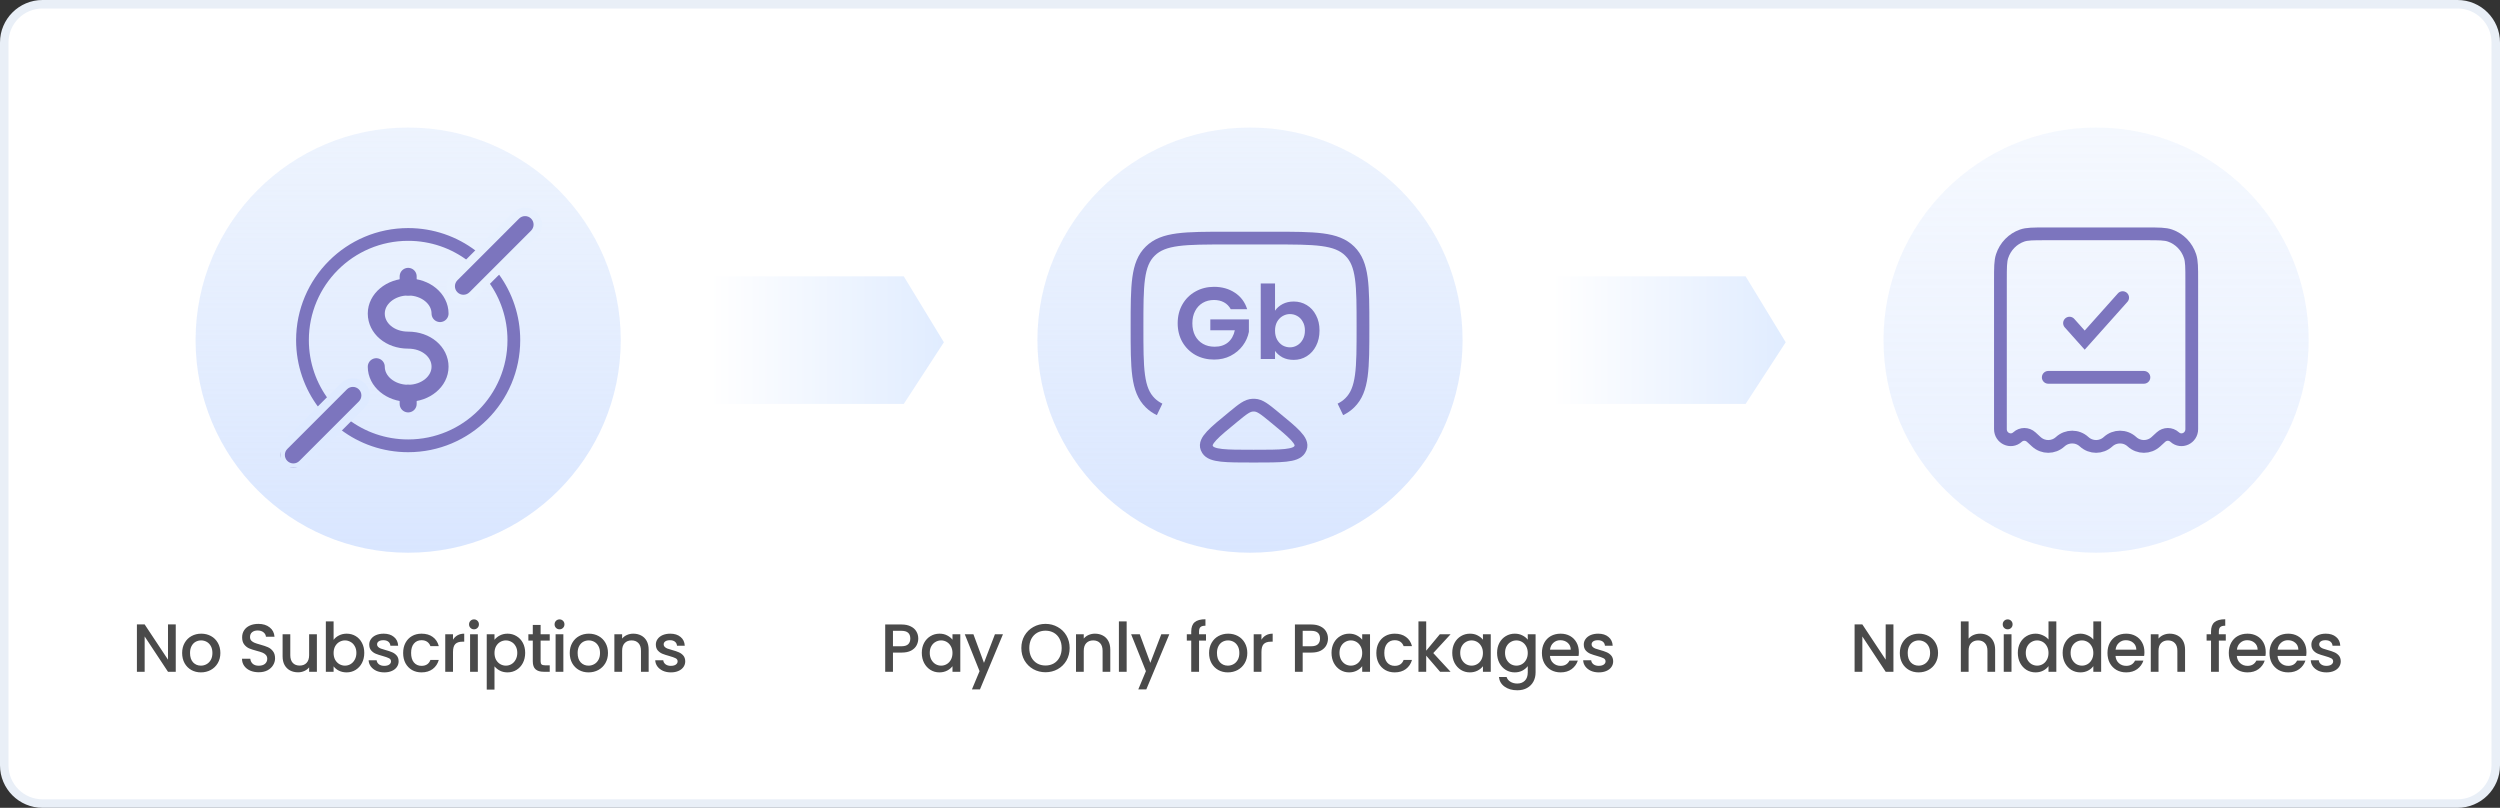 <svg width="588" height="190" viewBox="0 0 588 190" fill="none" xmlns="http://www.w3.org/2000/svg">
<rect x="0" y="0" width="588" height="190" fill="#333333" stroke="none"/>
<path d="M10 1H578C582.971 1 587 5.029 587 10V180C587 184.971 582.971 189 578 189H10C5.029 189 1 184.971 1 180V10C1 5.029 5.029 1 10 1Z" fill="white" stroke="#E9EFF7" stroke-width="2"/>
<path d="M167 65H212.571L222 80.5L212.571 95H167V65Z" fill="url(#paint0_linear_1844_5033)"/>
<path d="M365 65H410.571L420 80.5L410.571 95H365V65Z" fill="url(#paint1_linear_1844_5033)"/>
<path d="M41.336 158H39.512L34.024 149.696V158H32.2V146.864H34.024L39.512 155.152V146.864H41.336V158ZM47.255 158.144C46.423 158.144 45.671 157.957 44.999 157.584C44.327 157.2 43.799 156.667 43.415 155.984C43.031 155.291 42.839 154.491 42.839 153.584C42.839 152.688 43.037 151.893 43.431 151.2C43.826 150.507 44.365 149.973 45.047 149.6C45.73 149.227 46.493 149.04 47.335 149.04C48.178 149.04 48.941 149.227 49.623 149.6C50.306 149.973 50.845 150.507 51.239 151.2C51.634 151.893 51.831 152.688 51.831 153.584C51.831 154.48 51.629 155.275 51.223 155.968C50.818 156.661 50.263 157.2 49.559 157.584C48.866 157.957 48.098 158.144 47.255 158.144ZM47.255 156.56C47.725 156.56 48.162 156.448 48.567 156.224C48.983 156 49.319 155.664 49.575 155.216C49.831 154.768 49.959 154.224 49.959 153.584C49.959 152.944 49.837 152.405 49.591 151.968C49.346 151.52 49.021 151.184 48.615 150.96C48.21 150.736 47.773 150.624 47.303 150.624C46.834 150.624 46.397 150.736 45.991 150.96C45.597 151.184 45.282 151.52 45.047 151.968C44.813 152.405 44.695 152.944 44.695 153.584C44.695 154.533 44.935 155.269 45.415 155.792C45.906 156.304 46.519 156.56 47.255 156.56ZM60.855 158.112C60.108 158.112 59.436 157.984 58.839 157.728C58.241 157.461 57.772 157.088 57.431 156.608C57.089 156.128 56.919 155.568 56.919 154.928H58.871C58.913 155.408 59.1 155.803 59.431 156.112C59.772 156.421 60.247 156.576 60.855 156.576C61.484 156.576 61.975 156.427 62.327 156.128C62.679 155.819 62.855 155.424 62.855 154.944C62.855 154.571 62.743 154.267 62.519 154.032C62.305 153.797 62.033 153.616 61.703 153.488C61.383 153.36 60.935 153.221 60.359 153.072C59.633 152.88 59.041 152.688 58.583 152.496C58.135 152.293 57.751 151.984 57.431 151.568C57.111 151.152 56.951 150.597 56.951 149.904C56.951 149.264 57.111 148.704 57.431 148.224C57.751 147.744 58.199 147.376 58.775 147.12C59.351 146.864 60.017 146.736 60.775 146.736C61.852 146.736 62.732 147.008 63.415 147.552C64.108 148.085 64.492 148.821 64.567 149.76H62.551C62.519 149.355 62.327 149.008 61.975 148.72C61.623 148.432 61.159 148.288 60.583 148.288C60.06 148.288 59.633 148.421 59.303 148.688C58.972 148.955 58.807 149.339 58.807 149.84C58.807 150.181 58.908 150.464 59.111 150.688C59.324 150.901 59.591 151.072 59.911 151.2C60.231 151.328 60.668 151.467 61.223 151.616C61.959 151.819 62.556 152.021 63.015 152.224C63.484 152.427 63.879 152.741 64.199 153.168C64.529 153.584 64.695 154.144 64.695 154.848C64.695 155.413 64.54 155.947 64.231 156.448C63.932 156.949 63.489 157.355 62.903 157.664C62.327 157.963 61.644 158.112 60.855 158.112ZM74.531 149.184V158H72.707V156.96C72.419 157.323 72.04 157.611 71.571 157.824C71.112 158.027 70.621 158.128 70.099 158.128C69.406 158.128 68.781 157.984 68.227 157.696C67.683 157.408 67.251 156.981 66.931 156.416C66.621 155.851 66.467 155.168 66.467 154.368V149.184H68.275V154.096C68.275 154.885 68.472 155.493 68.867 155.92C69.261 156.336 69.8 156.544 70.483 156.544C71.165 156.544 71.704 156.336 72.099 155.92C72.504 155.493 72.707 154.885 72.707 154.096V149.184H74.531ZM78.462 150.496C78.771 150.069 79.192 149.723 79.725 149.456C80.269 149.179 80.872 149.04 81.534 149.04C82.312 149.04 83.016 149.227 83.645 149.6C84.275 149.973 84.771 150.507 85.133 151.2C85.496 151.883 85.677 152.667 85.677 153.552C85.677 154.437 85.496 155.232 85.133 155.936C84.771 156.629 84.269 157.173 83.629 157.568C83 157.952 82.302 158.144 81.534 158.144C80.851 158.144 80.243 158.011 79.71 157.744C79.187 157.477 78.771 157.136 78.462 156.72V158H76.638V146.16H78.462V150.496ZM83.822 153.552C83.822 152.944 83.694 152.421 83.438 151.984C83.192 151.536 82.862 151.2 82.445 150.976C82.04 150.741 81.603 150.624 81.133 150.624C80.675 150.624 80.237 150.741 79.822 150.976C79.416 151.211 79.085 151.552 78.829 152C78.584 152.448 78.462 152.976 78.462 153.584C78.462 154.192 78.584 154.725 78.829 155.184C79.085 155.632 79.416 155.973 79.822 156.208C80.237 156.443 80.675 156.56 81.133 156.56C81.603 156.56 82.04 156.443 82.445 156.208C82.862 155.963 83.192 155.611 83.438 155.152C83.694 154.693 83.822 154.16 83.822 153.552ZM90.381 158.144C89.688 158.144 89.064 158.021 88.509 157.776C87.965 157.52 87.533 157.179 87.213 156.752C86.893 156.315 86.723 155.829 86.701 155.296H88.589C88.621 155.669 88.797 155.984 89.117 156.24C89.448 156.485 89.859 156.608 90.349 156.608C90.861 156.608 91.256 156.512 91.533 156.32C91.821 156.117 91.965 155.861 91.965 155.552C91.965 155.221 91.805 154.976 91.485 154.816C91.176 154.656 90.68 154.48 89.997 154.288C89.336 154.107 88.797 153.931 88.381 153.76C87.965 153.589 87.603 153.328 87.293 152.976C86.995 152.624 86.845 152.16 86.845 151.584C86.845 151.115 86.984 150.688 87.261 150.304C87.539 149.909 87.933 149.6 88.445 149.376C88.968 149.152 89.565 149.04 90.237 149.04C91.24 149.04 92.045 149.296 92.653 149.808C93.272 150.309 93.603 150.997 93.645 151.872H91.821C91.789 151.477 91.629 151.163 91.341 150.928C91.053 150.693 90.664 150.576 90.173 150.576C89.693 150.576 89.325 150.667 89.069 150.848C88.813 151.029 88.685 151.269 88.685 151.568C88.685 151.803 88.771 152 88.941 152.16C89.112 152.32 89.32 152.448 89.565 152.544C89.811 152.629 90.173 152.741 90.653 152.88C91.293 153.051 91.816 153.227 92.221 153.408C92.637 153.579 92.995 153.835 93.293 154.176C93.592 154.517 93.747 154.971 93.757 155.536C93.757 156.037 93.619 156.485 93.341 156.88C93.064 157.275 92.669 157.584 92.157 157.808C91.656 158.032 91.064 158.144 90.381 158.144ZM94.82 153.584C94.82 152.677 95.001 151.883 95.364 151.2C95.737 150.507 96.249 149.973 96.9 149.6C97.551 149.227 98.297 149.04 99.14 149.04C100.207 149.04 101.087 149.296 101.78 149.808C102.484 150.309 102.959 151.029 103.204 151.968H101.236C101.076 151.531 100.82 151.189 100.468 150.944C100.116 150.699 99.674 150.576 99.14 150.576C98.394 150.576 97.796 150.843 97.348 151.376C96.911 151.899 96.692 152.635 96.692 153.584C96.692 154.533 96.911 155.275 97.348 155.808C97.796 156.341 98.394 156.608 99.14 156.608C100.196 156.608 100.895 156.144 101.236 155.216H103.204C102.948 156.112 102.468 156.827 101.764 157.36C101.06 157.883 100.185 158.144 99.14 158.144C98.297 158.144 97.551 157.957 96.9 157.584C96.249 157.2 95.737 156.667 95.364 155.984C95.001 155.291 94.82 154.491 94.82 153.584ZM106.546 150.464C106.813 150.016 107.165 149.669 107.602 149.424C108.05 149.168 108.578 149.04 109.186 149.04V150.928H108.722C108.007 150.928 107.463 151.109 107.09 151.472C106.727 151.835 106.546 152.464 106.546 153.36V158H104.722V149.184H106.546V150.464ZM111.491 148.016C111.16 148.016 110.883 147.904 110.659 147.68C110.435 147.456 110.323 147.179 110.323 146.848C110.323 146.517 110.435 146.24 110.659 146.016C110.883 145.792 111.16 145.68 111.491 145.68C111.811 145.68 112.083 145.792 112.307 146.016C112.531 146.24 112.643 146.517 112.643 146.848C112.643 147.179 112.531 147.456 112.307 147.68C112.083 147.904 111.811 148.016 111.491 148.016ZM112.387 149.184V158H110.563V149.184H112.387ZM116.305 150.48C116.615 150.075 117.036 149.733 117.569 149.456C118.103 149.179 118.705 149.04 119.377 149.04C120.145 149.04 120.844 149.232 121.473 149.616C122.113 149.989 122.615 150.517 122.977 151.2C123.34 151.883 123.521 152.667 123.521 153.552C123.521 154.437 123.34 155.232 122.977 155.936C122.615 156.629 122.113 157.173 121.473 157.568C120.844 157.952 120.145 158.144 119.377 158.144C118.705 158.144 118.108 158.011 117.585 157.744C117.063 157.467 116.636 157.125 116.305 156.72V162.192H114.481V149.184H116.305V150.48ZM121.665 153.552C121.665 152.944 121.537 152.421 121.281 151.984C121.036 151.536 120.705 151.2 120.289 150.976C119.884 150.741 119.447 150.624 118.977 150.624C118.519 150.624 118.081 150.741 117.665 150.976C117.26 151.211 116.929 151.552 116.673 152C116.428 152.448 116.305 152.976 116.305 153.584C116.305 154.192 116.428 154.725 116.673 155.184C116.929 155.632 117.26 155.973 117.665 156.208C118.081 156.443 118.519 156.56 118.977 156.56C119.447 156.56 119.884 156.443 120.289 156.208C120.705 155.963 121.036 155.611 121.281 155.152C121.537 154.693 121.665 154.16 121.665 153.552ZM127.153 150.672V155.552C127.153 155.883 127.228 156.123 127.377 156.272C127.537 156.411 127.804 156.48 128.177 156.48H129.297V158H127.857C127.036 158 126.406 157.808 125.969 157.424C125.532 157.04 125.313 156.416 125.313 155.552V150.672H124.273V149.184H125.313V146.992H127.153V149.184H129.297V150.672H127.153ZM131.606 148.016C131.275 148.016 130.998 147.904 130.774 147.68C130.55 147.456 130.438 147.179 130.438 146.848C130.438 146.517 130.55 146.24 130.774 146.016C130.998 145.792 131.275 145.68 131.606 145.68C131.926 145.68 132.198 145.792 132.422 146.016C132.646 146.24 132.758 146.517 132.758 146.848C132.758 147.179 132.646 147.456 132.422 147.68C132.198 147.904 131.926 148.016 131.606 148.016ZM132.502 149.184V158H130.678V149.184H132.502ZM138.421 158.144C137.589 158.144 136.837 157.957 136.165 157.584C135.493 157.2 134.965 156.667 134.581 155.984C134.197 155.291 134.005 154.491 134.005 153.584C134.005 152.688 134.202 151.893 134.597 151.2C134.992 150.507 135.53 149.973 136.213 149.6C136.896 149.227 137.658 149.04 138.501 149.04C139.344 149.04 140.106 149.227 140.789 149.6C141.472 149.973 142.01 150.507 142.405 151.2C142.8 151.893 142.997 152.688 142.997 153.584C142.997 154.48 142.794 155.275 142.389 155.968C141.984 156.661 141.429 157.2 140.725 157.584C140.032 157.957 139.264 158.144 138.421 158.144ZM138.421 156.56C138.89 156.56 139.328 156.448 139.733 156.224C140.149 156 140.485 155.664 140.741 155.216C140.997 154.768 141.125 154.224 141.125 153.584C141.125 152.944 141.002 152.405 140.757 151.968C140.512 151.52 140.186 151.184 139.781 150.96C139.376 150.736 138.938 150.624 138.469 150.624C138 150.624 137.562 150.736 137.157 150.96C136.762 151.184 136.448 151.52 136.213 151.968C135.978 152.405 135.861 152.944 135.861 153.584C135.861 154.533 136.101 155.269 136.581 155.792C137.072 156.304 137.685 156.56 138.421 156.56ZM148.948 149.04C149.641 149.04 150.26 149.184 150.804 149.472C151.359 149.76 151.791 150.187 152.1 150.752C152.409 151.317 152.564 152 152.564 152.8V158H150.756V153.072C150.756 152.283 150.559 151.68 150.164 151.264C149.769 150.837 149.231 150.624 148.548 150.624C147.865 150.624 147.321 150.837 146.916 151.264C146.521 151.68 146.324 152.283 146.324 153.072V158H144.5V149.184H146.324V150.192C146.623 149.829 147.001 149.547 147.46 149.344C147.929 149.141 148.425 149.04 148.948 149.04ZM157.791 158.144C157.097 158.144 156.473 158.021 155.919 157.776C155.375 157.52 154.943 157.179 154.623 156.752C154.303 156.315 154.132 155.829 154.111 155.296H155.999C156.031 155.669 156.207 155.984 156.527 156.24C156.857 156.485 157.268 156.608 157.759 156.608C158.271 156.608 158.665 156.512 158.943 156.32C159.231 156.117 159.375 155.861 159.375 155.552C159.375 155.221 159.215 154.976 158.895 154.816C158.585 154.656 158.089 154.48 157.407 154.288C156.745 154.107 156.207 153.931 155.791 153.76C155.375 153.589 155.012 153.328 154.703 152.976C154.404 152.624 154.255 152.16 154.255 151.584C154.255 151.115 154.393 150.688 154.671 150.304C154.948 149.909 155.343 149.6 155.855 149.376C156.377 149.152 156.975 149.04 157.647 149.04C158.649 149.04 159.455 149.296 160.063 149.808C160.681 150.309 161.012 150.997 161.055 151.872H159.231C159.199 151.477 159.039 151.163 158.751 150.928C158.463 150.693 158.073 150.576 157.583 150.576C157.103 150.576 156.735 150.667 156.479 150.848C156.223 151.029 156.095 151.269 156.095 151.568C156.095 151.803 156.18 152 156.351 152.16C156.521 152.32 156.729 152.448 156.975 152.544C157.22 152.629 157.583 152.741 158.063 152.88C158.703 153.051 159.225 153.227 159.631 153.408C160.047 153.579 160.404 153.835 160.703 154.176C161.001 154.517 161.156 154.971 161.167 155.536C161.167 156.037 161.028 156.485 160.751 156.88C160.473 157.275 160.079 157.584 159.567 157.808C159.065 158.032 158.473 158.144 157.791 158.144Z" fill="#4A4A4A"/>
<path d="M215.976 150.192C215.976 150.757 215.843 151.291 215.576 151.792C215.309 152.293 214.883 152.704 214.296 153.024C213.709 153.333 212.957 153.488 212.04 153.488H210.024V158H208.2V146.88H212.04C212.893 146.88 213.613 147.029 214.2 147.328C214.797 147.616 215.24 148.011 215.528 148.512C215.827 149.013 215.976 149.573 215.976 150.192ZM212.04 152C212.733 152 213.251 151.845 213.592 151.536C213.933 151.216 214.104 150.768 214.104 150.192C214.104 148.976 213.416 148.368 212.04 148.368H210.024V152H212.04ZM216.808 153.552C216.808 152.667 216.989 151.883 217.352 151.2C217.725 150.517 218.226 149.989 218.856 149.616C219.496 149.232 220.2 149.04 220.968 149.04C221.661 149.04 222.264 149.179 222.776 149.456C223.298 149.723 223.714 150.059 224.024 150.464V149.184H225.864V158H224.024V156.688C223.714 157.104 223.293 157.451 222.76 157.728C222.226 158.005 221.618 158.144 220.936 158.144C220.178 158.144 219.485 157.952 218.856 157.568C218.226 157.173 217.725 156.629 217.352 155.936C216.989 155.232 216.808 154.437 216.808 153.552ZM224.024 153.584C224.024 152.976 223.896 152.448 223.64 152C223.394 151.552 223.069 151.211 222.664 150.976C222.258 150.741 221.821 150.624 221.352 150.624C220.882 150.624 220.445 150.741 220.04 150.976C219.634 151.2 219.304 151.536 219.048 151.984C218.802 152.421 218.68 152.944 218.68 153.552C218.68 154.16 218.802 154.693 219.048 155.152C219.304 155.611 219.634 155.963 220.04 156.208C220.456 156.443 220.893 156.56 221.352 156.56C221.821 156.56 222.258 156.443 222.664 156.208C223.069 155.973 223.394 155.632 223.64 155.184C223.896 154.725 224.024 154.192 224.024 153.584ZM235.895 149.184L230.487 162.144H228.599L230.391 157.856L226.919 149.184H228.951L231.431 155.904L234.007 149.184H235.895ZM245.9 158.112C244.865 158.112 243.911 157.872 243.036 157.392C242.172 156.901 241.484 156.224 240.972 155.36C240.471 154.485 240.22 153.504 240.22 152.416C240.22 151.328 240.471 150.352 240.972 149.488C241.484 148.624 242.172 147.952 243.036 147.472C243.911 146.981 244.865 146.736 245.9 146.736C246.945 146.736 247.9 146.981 248.764 147.472C249.639 147.952 250.327 148.624 250.828 149.488C251.329 150.352 251.58 151.328 251.58 152.416C251.58 153.504 251.329 154.485 250.828 155.36C250.327 156.224 249.639 156.901 248.764 157.392C247.9 157.872 246.945 158.112 245.9 158.112ZM245.9 156.528C246.636 156.528 247.292 156.363 247.868 156.032C248.444 155.691 248.892 155.211 249.212 154.592C249.543 153.963 249.708 153.237 249.708 152.416C249.708 151.595 249.543 150.875 249.212 150.256C248.892 149.637 248.444 149.163 247.868 148.832C247.292 148.501 246.636 148.336 245.9 148.336C245.164 148.336 244.508 148.501 243.932 148.832C243.356 149.163 242.903 149.637 242.572 150.256C242.252 150.875 242.092 151.595 242.092 152.416C242.092 153.237 242.252 153.963 242.572 154.592C242.903 155.211 243.356 155.691 243.932 156.032C244.508 156.363 245.164 156.528 245.9 156.528ZM257.523 149.04C258.216 149.04 258.835 149.184 259.379 149.472C259.934 149.76 260.366 150.187 260.675 150.752C260.984 151.317 261.139 152 261.139 152.8V158H259.331V153.072C259.331 152.283 259.134 151.68 258.739 151.264C258.344 150.837 257.806 150.624 257.123 150.624C256.44 150.624 255.896 150.837 255.491 151.264C255.096 151.68 254.899 152.283 254.899 153.072V158H253.075V149.184H254.899V150.192C255.198 149.829 255.576 149.547 256.035 149.344C256.504 149.141 257 149.04 257.523 149.04ZM264.99 146.16V158H263.166V146.16H264.99ZM275.02 149.184L269.612 162.144H267.724L269.516 157.856L266.044 149.184H268.076L270.556 155.904L273.132 149.184H275.02ZM283.649 150.672H282.017V158H280.177V150.672H279.137V149.184H280.177V148.56C280.177 147.547 280.444 146.811 280.977 146.352C281.521 145.883 282.369 145.648 283.521 145.648V147.168C282.966 147.168 282.577 147.275 282.353 147.488C282.129 147.691 282.017 148.048 282.017 148.56V149.184H283.649V150.672ZM288.79 158.144C287.958 158.144 287.206 157.957 286.534 157.584C285.862 157.2 285.334 156.667 284.95 155.984C284.566 155.291 284.374 154.491 284.374 153.584C284.374 152.688 284.571 151.893 284.966 151.2C285.36 150.507 285.899 149.973 286.582 149.6C287.264 149.227 288.027 149.04 288.87 149.04C289.712 149.04 290.475 149.227 291.158 149.6C291.84 149.973 292.379 150.507 292.774 151.2C293.168 151.893 293.366 152.688 293.366 153.584C293.366 154.48 293.163 155.275 292.758 155.968C292.352 156.661 291.798 157.2 291.094 157.584C290.4 157.957 289.632 158.144 288.79 158.144ZM288.79 156.56C289.259 156.56 289.696 156.448 290.102 156.224C290.518 156 290.854 155.664 291.11 155.216C291.366 154.768 291.494 154.224 291.494 153.584C291.494 152.944 291.371 152.405 291.126 151.968C290.88 151.52 290.555 151.184 290.15 150.96C289.744 150.736 289.307 150.624 288.838 150.624C288.368 150.624 287.931 150.736 287.526 150.96C287.131 151.184 286.816 151.52 286.582 151.968C286.347 152.405 286.23 152.944 286.23 153.584C286.23 154.533 286.47 155.269 286.95 155.792C287.44 156.304 288.054 156.56 288.79 156.56ZM296.693 150.464C296.959 150.016 297.311 149.669 297.749 149.424C298.197 149.168 298.725 149.04 299.333 149.04V150.928H298.869C298.154 150.928 297.61 151.109 297.237 151.472C296.874 151.835 296.693 152.464 296.693 153.36V158H294.869V149.184H296.693V150.464ZM312.342 150.192C312.342 150.757 312.208 151.291 311.942 151.792C311.675 152.293 311.248 152.704 310.662 153.024C310.075 153.333 309.323 153.488 308.406 153.488H306.39V158H304.566V146.88H308.406C309.259 146.88 309.979 147.029 310.566 147.328C311.163 147.616 311.606 148.011 311.894 148.512C312.192 149.013 312.342 149.573 312.342 150.192ZM308.406 152C309.099 152 309.616 151.845 309.958 151.536C310.299 151.216 310.47 150.768 310.47 150.192C310.47 148.976 309.782 148.368 308.406 148.368H306.39V152H308.406ZM313.173 153.552C313.173 152.667 313.355 151.883 313.717 151.2C314.091 150.517 314.592 149.989 315.221 149.616C315.861 149.232 316.565 149.04 317.333 149.04C318.027 149.04 318.629 149.179 319.141 149.456C319.664 149.723 320.08 150.059 320.389 150.464V149.184H322.229V158H320.389V156.688C320.08 157.104 319.659 157.451 319.125 157.728C318.592 158.005 317.984 158.144 317.301 158.144C316.544 158.144 315.851 157.952 315.221 157.568C314.592 157.173 314.091 156.629 313.717 155.936C313.355 155.232 313.173 154.437 313.173 153.552ZM320.389 153.584C320.389 152.976 320.261 152.448 320.005 152C319.76 151.552 319.435 151.211 319.029 150.976C318.624 150.741 318.187 150.624 317.717 150.624C317.248 150.624 316.811 150.741 316.405 150.976C316 151.2 315.669 151.536 315.413 151.984C315.168 152.421 315.045 152.944 315.045 153.552C315.045 154.16 315.168 154.693 315.413 155.152C315.669 155.611 316 155.963 316.405 156.208C316.821 156.443 317.259 156.56 317.717 156.56C318.187 156.56 318.624 156.443 319.029 156.208C319.435 155.973 319.76 155.632 320.005 155.184C320.261 154.725 320.389 154.192 320.389 153.584ZM323.717 153.584C323.717 152.677 323.898 151.883 324.261 151.2C324.634 150.507 325.146 149.973 325.797 149.6C326.448 149.227 327.194 149.04 328.037 149.04C329.104 149.04 329.984 149.296 330.677 149.808C331.381 150.309 331.856 151.029 332.101 151.968H330.133C329.973 151.531 329.717 151.189 329.365 150.944C329.013 150.699 328.57 150.576 328.037 150.576C327.29 150.576 326.693 150.843 326.245 151.376C325.808 151.899 325.589 152.635 325.589 153.584C325.589 154.533 325.808 155.275 326.245 155.808C326.693 156.341 327.29 156.608 328.037 156.608C329.093 156.608 329.792 156.144 330.133 155.216H332.101C331.845 156.112 331.365 156.827 330.661 157.36C329.957 157.883 329.082 158.144 328.037 158.144C327.194 158.144 326.448 157.957 325.797 157.584C325.146 157.2 324.634 156.667 324.261 155.984C323.898 155.291 323.717 154.491 323.717 153.584ZM337.107 153.6L341.171 158H338.707L335.443 154.208V158H333.619V146.16H335.443V153.04L338.643 149.184H341.171L337.107 153.6ZM341.57 153.552C341.57 152.667 341.751 151.883 342.114 151.2C342.487 150.517 342.989 149.989 343.618 149.616C344.258 149.232 344.962 149.04 345.73 149.04C346.423 149.04 347.026 149.179 347.538 149.456C348.061 149.723 348.477 150.059 348.786 150.464V149.184H350.626V158H348.786V156.688C348.477 157.104 348.055 157.451 347.522 157.728C346.989 158.005 346.381 158.144 345.698 158.144C344.941 158.144 344.247 157.952 343.618 157.568C342.989 157.173 342.487 156.629 342.114 155.936C341.751 155.232 341.57 154.437 341.57 153.552ZM348.786 153.584C348.786 152.976 348.658 152.448 348.402 152C348.157 151.552 347.831 151.211 347.426 150.976C347.021 150.741 346.583 150.624 346.114 150.624C345.645 150.624 345.207 150.741 344.802 150.976C344.397 151.2 344.066 151.536 343.81 151.984C343.565 152.421 343.442 152.944 343.442 153.552C343.442 154.16 343.565 154.693 343.81 155.152C344.066 155.611 344.397 155.963 344.802 156.208C345.218 156.443 345.655 156.56 346.114 156.56C346.583 156.56 347.021 156.443 347.426 156.208C347.831 155.973 348.157 155.632 348.402 155.184C348.658 154.725 348.786 154.192 348.786 153.584ZM356.274 149.04C356.957 149.04 357.559 149.179 358.082 149.456C358.615 149.723 359.031 150.059 359.33 150.464V149.184H361.17V158.144C361.17 158.955 360.999 159.675 360.658 160.304C360.317 160.944 359.821 161.445 359.17 161.808C358.53 162.171 357.762 162.352 356.866 162.352C355.671 162.352 354.679 162.069 353.89 161.504C353.101 160.949 352.653 160.192 352.546 159.232H354.354C354.493 159.691 354.786 160.059 355.234 160.336C355.693 160.624 356.237 160.768 356.866 160.768C357.602 160.768 358.194 160.544 358.642 160.096C359.101 159.648 359.33 158.997 359.33 158.144V156.672C359.021 157.088 358.599 157.44 358.066 157.728C357.543 158.005 356.946 158.144 356.274 158.144C355.506 158.144 354.802 157.952 354.162 157.568C353.533 157.173 353.031 156.629 352.658 155.936C352.295 155.232 352.114 154.437 352.114 153.552C352.114 152.667 352.295 151.883 352.658 151.2C353.031 150.517 353.533 149.989 354.162 149.616C354.802 149.232 355.506 149.04 356.274 149.04ZM359.33 153.584C359.33 152.976 359.202 152.448 358.946 152C358.701 151.552 358.375 151.211 357.97 150.976C357.565 150.741 357.127 150.624 356.658 150.624C356.189 150.624 355.751 150.741 355.346 150.976C354.941 151.2 354.61 151.536 354.354 151.984C354.109 152.421 353.986 152.944 353.986 153.552C353.986 154.16 354.109 154.693 354.354 155.152C354.61 155.611 354.941 155.963 355.346 156.208C355.762 156.443 356.199 156.56 356.658 156.56C357.127 156.56 357.565 156.443 357.97 156.208C358.375 155.973 358.701 155.632 358.946 155.184C359.202 154.725 359.33 154.192 359.33 153.584ZM371.346 153.376C371.346 153.707 371.324 154.005 371.282 154.272H364.546C364.599 154.976 364.86 155.541 365.33 155.968C365.799 156.395 366.375 156.608 367.058 156.608C368.039 156.608 368.732 156.197 369.138 155.376H371.106C370.839 156.187 370.354 156.853 369.65 157.376C368.956 157.888 368.092 158.144 367.058 158.144C366.215 158.144 365.458 157.957 364.786 157.584C364.124 157.2 363.602 156.667 363.218 155.984C362.844 155.291 362.658 154.491 362.658 153.584C362.658 152.677 362.839 151.883 363.202 151.2C363.575 150.507 364.092 149.973 364.754 149.6C365.426 149.227 366.194 149.04 367.058 149.04C367.89 149.04 368.631 149.221 369.282 149.584C369.932 149.947 370.439 150.459 370.802 151.12C371.164 151.771 371.346 152.523 371.346 153.376ZM369.442 152.8C369.431 152.128 369.191 151.589 368.722 151.184C368.252 150.779 367.671 150.576 366.978 150.576C366.348 150.576 365.81 150.779 365.362 151.184C364.914 151.579 364.647 152.117 364.562 152.8H369.442ZM376.041 158.144C375.347 158.144 374.723 158.021 374.169 157.776C373.625 157.52 373.193 157.179 372.873 156.752C372.553 156.315 372.382 155.829 372.361 155.296H374.249C374.281 155.669 374.457 155.984 374.777 156.24C375.107 156.485 375.518 156.608 376.009 156.608C376.521 156.608 376.915 156.512 377.193 156.32C377.481 156.117 377.625 155.861 377.625 155.552C377.625 155.221 377.465 154.976 377.145 154.816C376.835 154.656 376.339 154.48 375.657 154.288C374.995 154.107 374.457 153.931 374.041 153.76C373.625 153.589 373.262 153.328 372.953 152.976C372.654 152.624 372.505 152.16 372.505 151.584C372.505 151.115 372.643 150.688 372.921 150.304C373.198 149.909 373.593 149.6 374.105 149.376C374.627 149.152 375.225 149.04 375.897 149.04C376.899 149.04 377.705 149.296 378.313 149.808C378.931 150.309 379.262 150.997 379.305 151.872H377.481C377.449 151.477 377.289 151.163 377.001 150.928C376.713 150.693 376.323 150.576 375.833 150.576C375.353 150.576 374.985 150.667 374.729 150.848C374.473 151.029 374.345 151.269 374.345 151.568C374.345 151.803 374.43 152 374.601 152.16C374.771 152.32 374.979 152.448 375.225 152.544C375.47 152.629 375.833 152.741 376.313 152.88C376.953 153.051 377.475 153.227 377.881 153.408C378.297 153.579 378.654 153.835 378.953 154.176C379.251 154.517 379.406 154.971 379.417 155.536C379.417 156.037 379.278 156.485 379.001 156.88C378.723 157.275 378.329 157.584 377.817 157.808C377.315 158.032 376.723 158.144 376.041 158.144Z" fill="#4A4A4A"/>
<path d="M445.336 158H443.512L438.024 149.696V158H436.2V146.864H438.024L443.512 155.152V146.864H445.336V158ZM451.255 158.144C450.423 158.144 449.671 157.957 448.999 157.584C448.327 157.2 447.799 156.667 447.415 155.984C447.031 155.291 446.839 154.491 446.839 153.584C446.839 152.688 447.037 151.893 447.431 151.2C447.826 150.507 448.365 149.973 449.047 149.6C449.73 149.227 450.493 149.04 451.335 149.04C452.178 149.04 452.941 149.227 453.623 149.6C454.306 149.973 454.845 150.507 455.239 151.2C455.634 151.893 455.831 152.688 455.831 153.584C455.831 154.48 455.629 155.275 455.223 155.968C454.818 156.661 454.263 157.2 453.559 157.584C452.866 157.957 452.098 158.144 451.255 158.144ZM451.255 156.56C451.725 156.56 452.162 156.448 452.567 156.224C452.983 156 453.319 155.664 453.575 155.216C453.831 154.768 453.959 154.224 453.959 153.584C453.959 152.944 453.837 152.405 453.591 151.968C453.346 151.52 453.021 151.184 452.615 150.96C452.21 150.736 451.773 150.624 451.303 150.624C450.834 150.624 450.397 150.736 449.991 150.96C449.597 151.184 449.282 151.52 449.047 151.968C448.813 152.405 448.695 152.944 448.695 153.584C448.695 154.533 448.935 155.269 449.415 155.792C449.906 156.304 450.519 156.56 451.255 156.56ZM465.751 149.04C466.423 149.04 467.02 149.184 467.543 149.472C468.076 149.76 468.492 150.187 468.791 150.752C469.1 151.317 469.255 152 469.255 152.8V158H467.447V153.072C467.447 152.283 467.249 151.68 466.855 151.264C466.46 150.837 465.921 150.624 465.239 150.624C464.556 150.624 464.012 150.837 463.607 151.264C463.212 151.68 463.015 152.283 463.015 153.072V158H461.191V146.16H463.015V150.208C463.324 149.835 463.713 149.547 464.183 149.344C464.663 149.141 465.185 149.04 465.751 149.04ZM472.209 148.016C471.879 148.016 471.601 147.904 471.377 147.68C471.153 147.456 471.041 147.179 471.041 146.848C471.041 146.517 471.153 146.24 471.377 146.016C471.601 145.792 471.879 145.68 472.209 145.68C472.529 145.68 472.801 145.792 473.025 146.016C473.249 146.24 473.361 146.517 473.361 146.848C473.361 147.179 473.249 147.456 473.025 147.68C472.801 147.904 472.529 148.016 472.209 148.016ZM473.105 149.184V158H471.281V149.184H473.105ZM474.592 153.552C474.592 152.667 474.773 151.883 475.136 151.2C475.509 150.517 476.011 149.989 476.64 149.616C477.28 149.232 477.989 149.04 478.768 149.04C479.344 149.04 479.909 149.168 480.464 149.424C481.029 149.669 481.477 150 481.808 150.416V146.16H483.648V158H481.808V156.672C481.509 157.099 481.093 157.451 480.56 157.728C480.037 158.005 479.435 158.144 478.752 158.144C477.984 158.144 477.28 157.952 476.64 157.568C476.011 157.173 475.509 156.629 475.136 155.936C474.773 155.232 474.592 154.437 474.592 153.552ZM481.808 153.584C481.808 152.976 481.68 152.448 481.424 152C481.179 151.552 480.853 151.211 480.448 150.976C480.043 150.741 479.605 150.624 479.136 150.624C478.667 150.624 478.229 150.741 477.824 150.976C477.419 151.2 477.088 151.536 476.832 151.984C476.587 152.421 476.464 152.944 476.464 153.552C476.464 154.16 476.587 154.693 476.832 155.152C477.088 155.611 477.419 155.963 477.824 156.208C478.24 156.443 478.677 156.56 479.136 156.56C479.605 156.56 480.043 156.443 480.448 156.208C480.853 155.973 481.179 155.632 481.424 155.184C481.68 154.725 481.808 154.192 481.808 153.584ZM485.136 153.552C485.136 152.667 485.317 151.883 485.68 151.2C486.053 150.517 486.554 149.989 487.184 149.616C487.824 149.232 488.533 149.04 489.312 149.04C489.888 149.04 490.453 149.168 491.008 149.424C491.573 149.669 492.021 150 492.352 150.416V146.16H494.192V158H492.352V156.672C492.053 157.099 491.637 157.451 491.104 157.728C490.581 158.005 489.978 158.144 489.296 158.144C488.528 158.144 487.824 157.952 487.184 157.568C486.554 157.173 486.053 156.629 485.68 155.936C485.317 155.232 485.136 154.437 485.136 153.552ZM492.352 153.584C492.352 152.976 492.224 152.448 491.968 152C491.722 151.552 491.397 151.211 490.992 150.976C490.586 150.741 490.149 150.624 489.68 150.624C489.21 150.624 488.773 150.741 488.368 150.976C487.962 151.2 487.632 151.536 487.376 151.984C487.13 152.421 487.008 152.944 487.008 153.552C487.008 154.16 487.13 154.693 487.376 155.152C487.632 155.611 487.962 155.963 488.368 156.208C488.784 156.443 489.221 156.56 489.68 156.56C490.149 156.56 490.586 156.443 490.992 156.208C491.397 155.973 491.722 155.632 491.968 155.184C492.224 154.725 492.352 154.192 492.352 153.584ZM504.368 153.376C504.368 153.707 504.346 154.005 504.304 154.272H497.568C497.621 154.976 497.882 155.541 498.352 155.968C498.821 156.395 499.397 156.608 500.08 156.608C501.061 156.608 501.754 156.197 502.16 155.376H504.128C503.861 156.187 503.376 156.853 502.672 157.376C501.978 157.888 501.114 158.144 500.08 158.144C499.237 158.144 498.48 157.957 497.808 157.584C497.146 157.2 496.624 156.667 496.24 155.984C495.866 155.291 495.68 154.491 495.68 153.584C495.68 152.677 495.861 151.883 496.224 151.2C496.597 150.507 497.114 149.973 497.776 149.6C498.448 149.227 499.216 149.04 500.08 149.04C500.912 149.04 501.653 149.221 502.304 149.584C502.954 149.947 503.461 150.459 503.824 151.12C504.186 151.771 504.368 152.523 504.368 153.376ZM502.464 152.8C502.453 152.128 502.213 151.589 501.744 151.184C501.274 150.779 500.693 150.576 500 150.576C499.37 150.576 498.832 150.779 498.384 151.184C497.936 151.579 497.669 152.117 497.584 152.8H502.464ZM510.31 149.04C511.004 149.04 511.622 149.184 512.166 149.472C512.721 149.76 513.153 150.187 513.462 150.752C513.772 151.317 513.926 152 513.926 152.8V158H512.118V153.072C512.118 152.283 511.921 151.68 511.526 151.264C511.132 150.837 510.593 150.624 509.91 150.624C509.228 150.624 508.684 150.837 508.278 151.264C507.884 151.68 507.686 152.283 507.686 153.072V158H505.862V149.184H507.686V150.192C507.985 149.829 508.364 149.547 508.822 149.344C509.292 149.141 509.788 149.04 510.31 149.04ZM523.505 150.672H521.873V158H520.033V150.672H518.993V149.184H520.033V148.56C520.033 147.547 520.3 146.811 520.833 146.352C521.377 145.883 522.225 145.648 523.377 145.648V147.168C522.823 147.168 522.433 147.275 522.209 147.488C521.985 147.691 521.873 148.048 521.873 148.56V149.184H523.505V150.672ZM532.902 153.376C532.902 153.707 532.881 154.005 532.838 154.272H526.102C526.155 154.976 526.417 155.541 526.886 155.968C527.355 156.395 527.931 156.608 528.614 156.608C529.595 156.608 530.289 156.197 530.694 155.376H532.662C532.395 156.187 531.91 156.853 531.206 157.376C530.513 157.888 529.649 158.144 528.614 158.144C527.771 158.144 527.014 157.957 526.342 157.584C525.681 157.2 525.158 156.667 524.774 155.984C524.401 155.291 524.214 154.491 524.214 153.584C524.214 152.677 524.395 151.883 524.758 151.2C525.131 150.507 525.649 149.973 526.31 149.6C526.982 149.227 527.75 149.04 528.614 149.04C529.446 149.04 530.187 149.221 530.838 149.584C531.489 149.947 531.995 150.459 532.358 151.12C532.721 151.771 532.902 152.523 532.902 153.376ZM530.998 152.8C530.987 152.128 530.747 151.589 530.278 151.184C529.809 150.779 529.227 150.576 528.534 150.576C527.905 150.576 527.366 150.779 526.918 151.184C526.47 151.579 526.203 152.117 526.118 152.8H530.998ZM542.477 153.376C542.477 153.707 542.456 154.005 542.413 154.272H535.677C535.73 154.976 535.992 155.541 536.461 155.968C536.93 156.395 537.506 156.608 538.189 156.608C539.17 156.608 539.864 156.197 540.269 155.376H542.237C541.97 156.187 541.485 156.853 540.781 157.376C540.088 157.888 539.224 158.144 538.189 158.144C537.346 158.144 536.589 157.957 535.917 157.584C535.256 157.2 534.733 156.667 534.349 155.984C533.976 155.291 533.789 154.491 533.789 153.584C533.789 152.677 533.97 151.883 534.333 151.2C534.706 150.507 535.224 149.973 535.885 149.6C536.557 149.227 537.325 149.04 538.189 149.04C539.021 149.04 539.762 149.221 540.413 149.584C541.064 149.947 541.57 150.459 541.933 151.12C542.296 151.771 542.477 152.523 542.477 153.376ZM540.573 152.8C540.562 152.128 540.322 151.589 539.853 151.184C539.384 150.779 538.802 150.576 538.109 150.576C537.48 150.576 536.941 150.779 536.493 151.184C536.045 151.579 535.778 152.117 535.693 152.8H540.573ZM547.172 158.144C546.479 158.144 545.855 158.021 545.3 157.776C544.756 157.52 544.324 157.179 544.004 156.752C543.684 156.315 543.513 155.829 543.492 155.296H545.38C545.412 155.669 545.588 155.984 545.908 156.24C546.239 156.485 546.649 156.608 547.14 156.608C547.652 156.608 548.047 156.512 548.324 156.32C548.612 156.117 548.756 155.861 548.756 155.552C548.756 155.221 548.596 154.976 548.276 154.816C547.967 154.656 547.471 154.48 546.788 154.288C546.127 154.107 545.588 153.931 545.172 153.76C544.756 153.589 544.393 153.328 544.084 152.976C543.785 152.624 543.636 152.16 543.636 151.584C543.636 151.115 543.775 150.688 544.052 150.304C544.329 149.909 544.724 149.6 545.236 149.376C545.759 149.152 546.356 149.04 547.028 149.04C548.031 149.04 548.836 149.296 549.444 149.808C550.063 150.309 550.393 150.997 550.436 151.872H548.612C548.58 151.477 548.42 151.163 548.132 150.928C547.844 150.693 547.455 150.576 546.964 150.576C546.484 150.576 546.116 150.667 545.86 150.848C545.604 151.029 545.476 151.269 545.476 151.568C545.476 151.803 545.561 152 545.732 152.16C545.903 152.32 546.111 152.448 546.356 152.544C546.601 152.629 546.964 152.741 547.444 152.88C548.084 153.051 548.607 153.227 549.012 153.408C549.428 153.579 549.785 153.835 550.084 154.176C550.383 154.517 550.537 154.971 550.548 155.536C550.548 156.037 550.409 156.485 550.132 156.88C549.855 157.275 549.46 157.584 548.948 157.808C548.447 158.032 547.855 158.144 547.172 158.144Z" fill="#4A4A4A"/>
<circle cx="294" cy="80" r="50" fill="url(#paint2_linear_1844_5033)"/>
<path d="M315.256 96.286C316.089 95.887 316.814 95.385 317.458 94.752C320.571 91.691 320.571 86.763 320.571 76.907C320.571 67.051 320.571 62.123 317.458 59.062C314.345 56 309.334 56 299.313 56H288.685C278.664 56 273.654 56 270.541 59.062C267.428 62.123 267.428 67.051 267.428 76.907C267.428 86.763 267.428 91.691 270.541 94.752C271.184 95.385 271.909 95.887 272.742 96.286" stroke="#7C75BE" stroke-width="3"/>
<path d="M290.15 97.974C292.288 96.222 293.357 95.347 294.677 95.29C294.797 95.284 294.918 95.284 295.039 95.29C296.359 95.347 297.428 96.222 299.566 97.974C304.218 101.785 306.544 103.691 305.893 105.335C305.837 105.476 305.767 105.614 305.685 105.746C304.726 107.286 301.437 107.286 294.858 107.286C288.279 107.286 284.989 107.286 284.03 105.746C283.948 105.614 283.879 105.476 283.823 105.335C283.171 103.691 285.497 101.785 290.15 97.974Z" stroke="#7C75BE" stroke-width="3"/>
<path d="M289.469 72.717C289.085 72.013 288.557 71.477 287.885 71.109C287.213 70.741 286.429 70.557 285.533 70.557C284.541 70.557 283.661 70.781 282.893 71.229C282.125 71.677 281.525 72.317 281.093 73.149C280.661 73.981 280.445 74.941 280.445 76.029C280.445 77.149 280.661 78.125 281.093 78.957C281.541 79.789 282.157 80.429 282.941 80.877C283.725 81.325 284.637 81.549 285.677 81.549C286.957 81.549 288.005 81.213 288.821 80.541C289.637 79.853 290.173 78.901 290.429 77.685H284.669V75.117H293.741V78.045C293.517 79.213 293.037 80.293 292.301 81.285C291.565 82.277 290.613 83.077 289.445 83.685C288.293 84.277 286.997 84.573 285.557 84.573C283.941 84.573 282.477 84.213 281.165 83.493C279.869 82.757 278.845 81.741 278.093 80.445C277.357 79.149 276.989 77.677 276.989 76.029C276.989 74.381 277.357 72.909 278.093 71.613C278.845 70.301 279.869 69.285 281.165 68.565C282.477 67.829 283.933 67.461 285.533 67.461C287.421 67.461 289.061 67.925 290.453 68.853C291.845 69.765 292.805 71.053 293.333 72.717H289.469ZM299.887 73.077C300.319 72.437 300.911 71.917 301.663 71.517C302.431 71.117 303.303 70.917 304.279 70.917C305.415 70.917 306.439 71.197 307.351 71.757C308.279 72.317 309.007 73.117 309.535 74.157C310.079 75.181 310.351 76.373 310.351 77.733C310.351 79.093 310.079 80.301 309.535 81.357C309.007 82.397 308.279 83.205 307.351 83.781C306.439 84.357 305.415 84.645 304.279 84.645C303.287 84.645 302.415 84.453 301.663 84.069C300.927 83.669 300.335 83.157 299.887 82.533V84.429H296.527V66.669H299.887V73.077ZM306.919 77.733C306.919 76.933 306.751 76.245 306.415 75.669C306.095 75.077 305.663 74.629 305.119 74.325C304.591 74.021 304.015 73.869 303.391 73.869C302.783 73.869 302.207 74.029 301.663 74.349C301.135 74.653 300.703 75.101 300.367 75.693C300.047 76.285 299.887 76.981 299.887 77.781C299.887 78.581 300.047 79.277 300.367 79.869C300.703 80.461 301.135 80.917 301.663 81.237C302.207 81.541 302.783 81.693 303.391 81.693C304.015 81.693 304.591 81.533 305.119 81.213C305.663 80.893 306.095 80.437 306.415 79.845C306.751 79.253 306.919 78.549 306.919 77.733Z" fill="#7C75BE"/>
<circle opacity="0.6" cx="493" cy="80" r="50" fill="url(#paint3_linear_1844_5033)"/>
<path d="M504.887 55H481.113C478.215 55 476.767 55 475.598 55.407C473.383 56.177 471.644 57.968 470.895 60.249C470.5 61.451 470.5 62.943 470.5 65.925V100.935C470.5 103.081 472.962 104.219 474.52 102.794C475.435 101.957 476.815 101.957 477.73 102.794L478.938 103.899C480.541 105.367 482.959 105.367 484.562 103.899C486.166 102.431 488.584 102.431 490.188 103.899C491.791 105.367 494.209 105.367 495.812 103.899C497.416 102.431 499.834 102.431 501.438 103.899C503.041 105.367 505.459 105.367 507.062 103.899L508.27 102.794C509.185 101.957 510.565 101.957 511.48 102.794C513.038 104.219 515.5 103.081 515.5 100.935V65.925C515.5 62.943 515.5 61.451 515.105 60.249C514.356 57.968 512.617 56.177 510.402 55.407C509.233 55 507.785 55 504.887 55Z" stroke="#7C75BE" stroke-width="3"/>
<path d="M486.75 76L490.321 80L499.25 70" stroke="#7C75BE" stroke-width="3" stroke-linecap="round"/>
<path d="M481.75 88.75H504.25" stroke="#7C75BE" stroke-width="3" stroke-linecap="round"/>
<circle cx="96" cy="80" r="50" fill="url(#paint4_linear_1844_5033)"/>
<g clip-path="url(#clip0_1844_5033)">
<path d="M116.143 65.432C119.108 69.526 120.857 74.559 120.857 80C120.857 93.728 109.728 104.857 96 104.857C90.365 104.857 85.169 102.983 81 99.823M111 60.177C106.831 57.018 101.634 55.143 96 55.143C82.272 55.143 71.143 66.272 71.143 80C71.143 85.635 73.017 90.831 76.177 95" stroke="#7C75BE" stroke-width="3"/>
<path d="M96 92.5V93.75V95" stroke="#7C75BE" stroke-width="4" stroke-linecap="round"/>
<path d="M96 65V66.25V67.5" stroke="#7C75BE" stroke-width="4" stroke-linecap="round"/>
<path d="M103.5 73.75C103.5 70.298 100.142 67.5 96 67.5C91.858 67.5 88.5 70.298 88.5 73.75C88.5 77.202 91.714 80 96 80C100.286 80 103.5 82.798 103.5 86.25C103.5 89.702 100.142 92.5 96 92.5C91.858 92.5 88.5 89.702 88.5 86.25" stroke="#7C75BE" stroke-width="4" stroke-linecap="round"/>
<path d="M80.878 90.879C82.049 89.707 83.948 89.707 85.12 90.879C86.291 92.05 86.291 93.95 85.12 95.121L71.121 109.12C69.95 110.291 68.05 110.291 66.879 109.12C65.707 107.949 65.707 106.049 66.879 104.878L80.878 90.879Z" fill="#7C75BE" stroke="#DEEAFF" stroke-width="2" stroke-linecap="round"/>
</g>
<path d="M121.379 50.706C122.55 49.535 124.45 49.535 125.621 50.706C126.792 51.878 126.793 53.777 125.621 54.948L111.121 69.448C109.95 70.62 108.05 70.62 106.879 69.448C105.708 68.277 105.707 66.378 106.879 65.206L121.379 50.706Z" fill="#7C75BE" stroke="#E7F0FE" stroke-width="2" stroke-linecap="round"/>
<defs>
<linearGradient id="paint0_linear_1844_5033" x1="222" y1="80" x2="167" y2="80" gradientUnits="userSpaceOnUse">
<stop stop-color="#E0ECFF"/>
<stop offset="1" stop-color="white"/>
</linearGradient>
<linearGradient id="paint1_linear_1844_5033" x1="420" y1="80" x2="365" y2="80" gradientUnits="userSpaceOnUse">
<stop stop-color="#E0ECFF"/>
<stop offset="1" stop-color="white"/>
</linearGradient>
<linearGradient id="paint2_linear_1844_5033" x1="294" y1="30" x2="294" y2="130" gradientUnits="userSpaceOnUse">
<stop stop-color="#E5EEFD" stop-opacity="0.69"/>
<stop offset="1" stop-color="#D9E6FF"/>
</linearGradient>
<linearGradient id="paint3_linear_1844_5033" x1="493" y1="30" x2="493" y2="130" gradientUnits="userSpaceOnUse">
<stop stop-color="#E5EEFD" stop-opacity="0.69"/>
<stop offset="1" stop-color="#D9E6FF"/>
</linearGradient>
<linearGradient id="paint4_linear_1844_5033" x1="96" y1="30" x2="96" y2="130" gradientUnits="userSpaceOnUse">
<stop stop-color="#E5EEFD" stop-opacity="0.69"/>
<stop offset="1" stop-color="#D9E6FF"/>
</linearGradient>
<clipPath id="clip0_1844_5033">
<rect width="60" height="60" fill="white" transform="translate(66 50)"/>
</clipPath>
</defs>
</svg>
